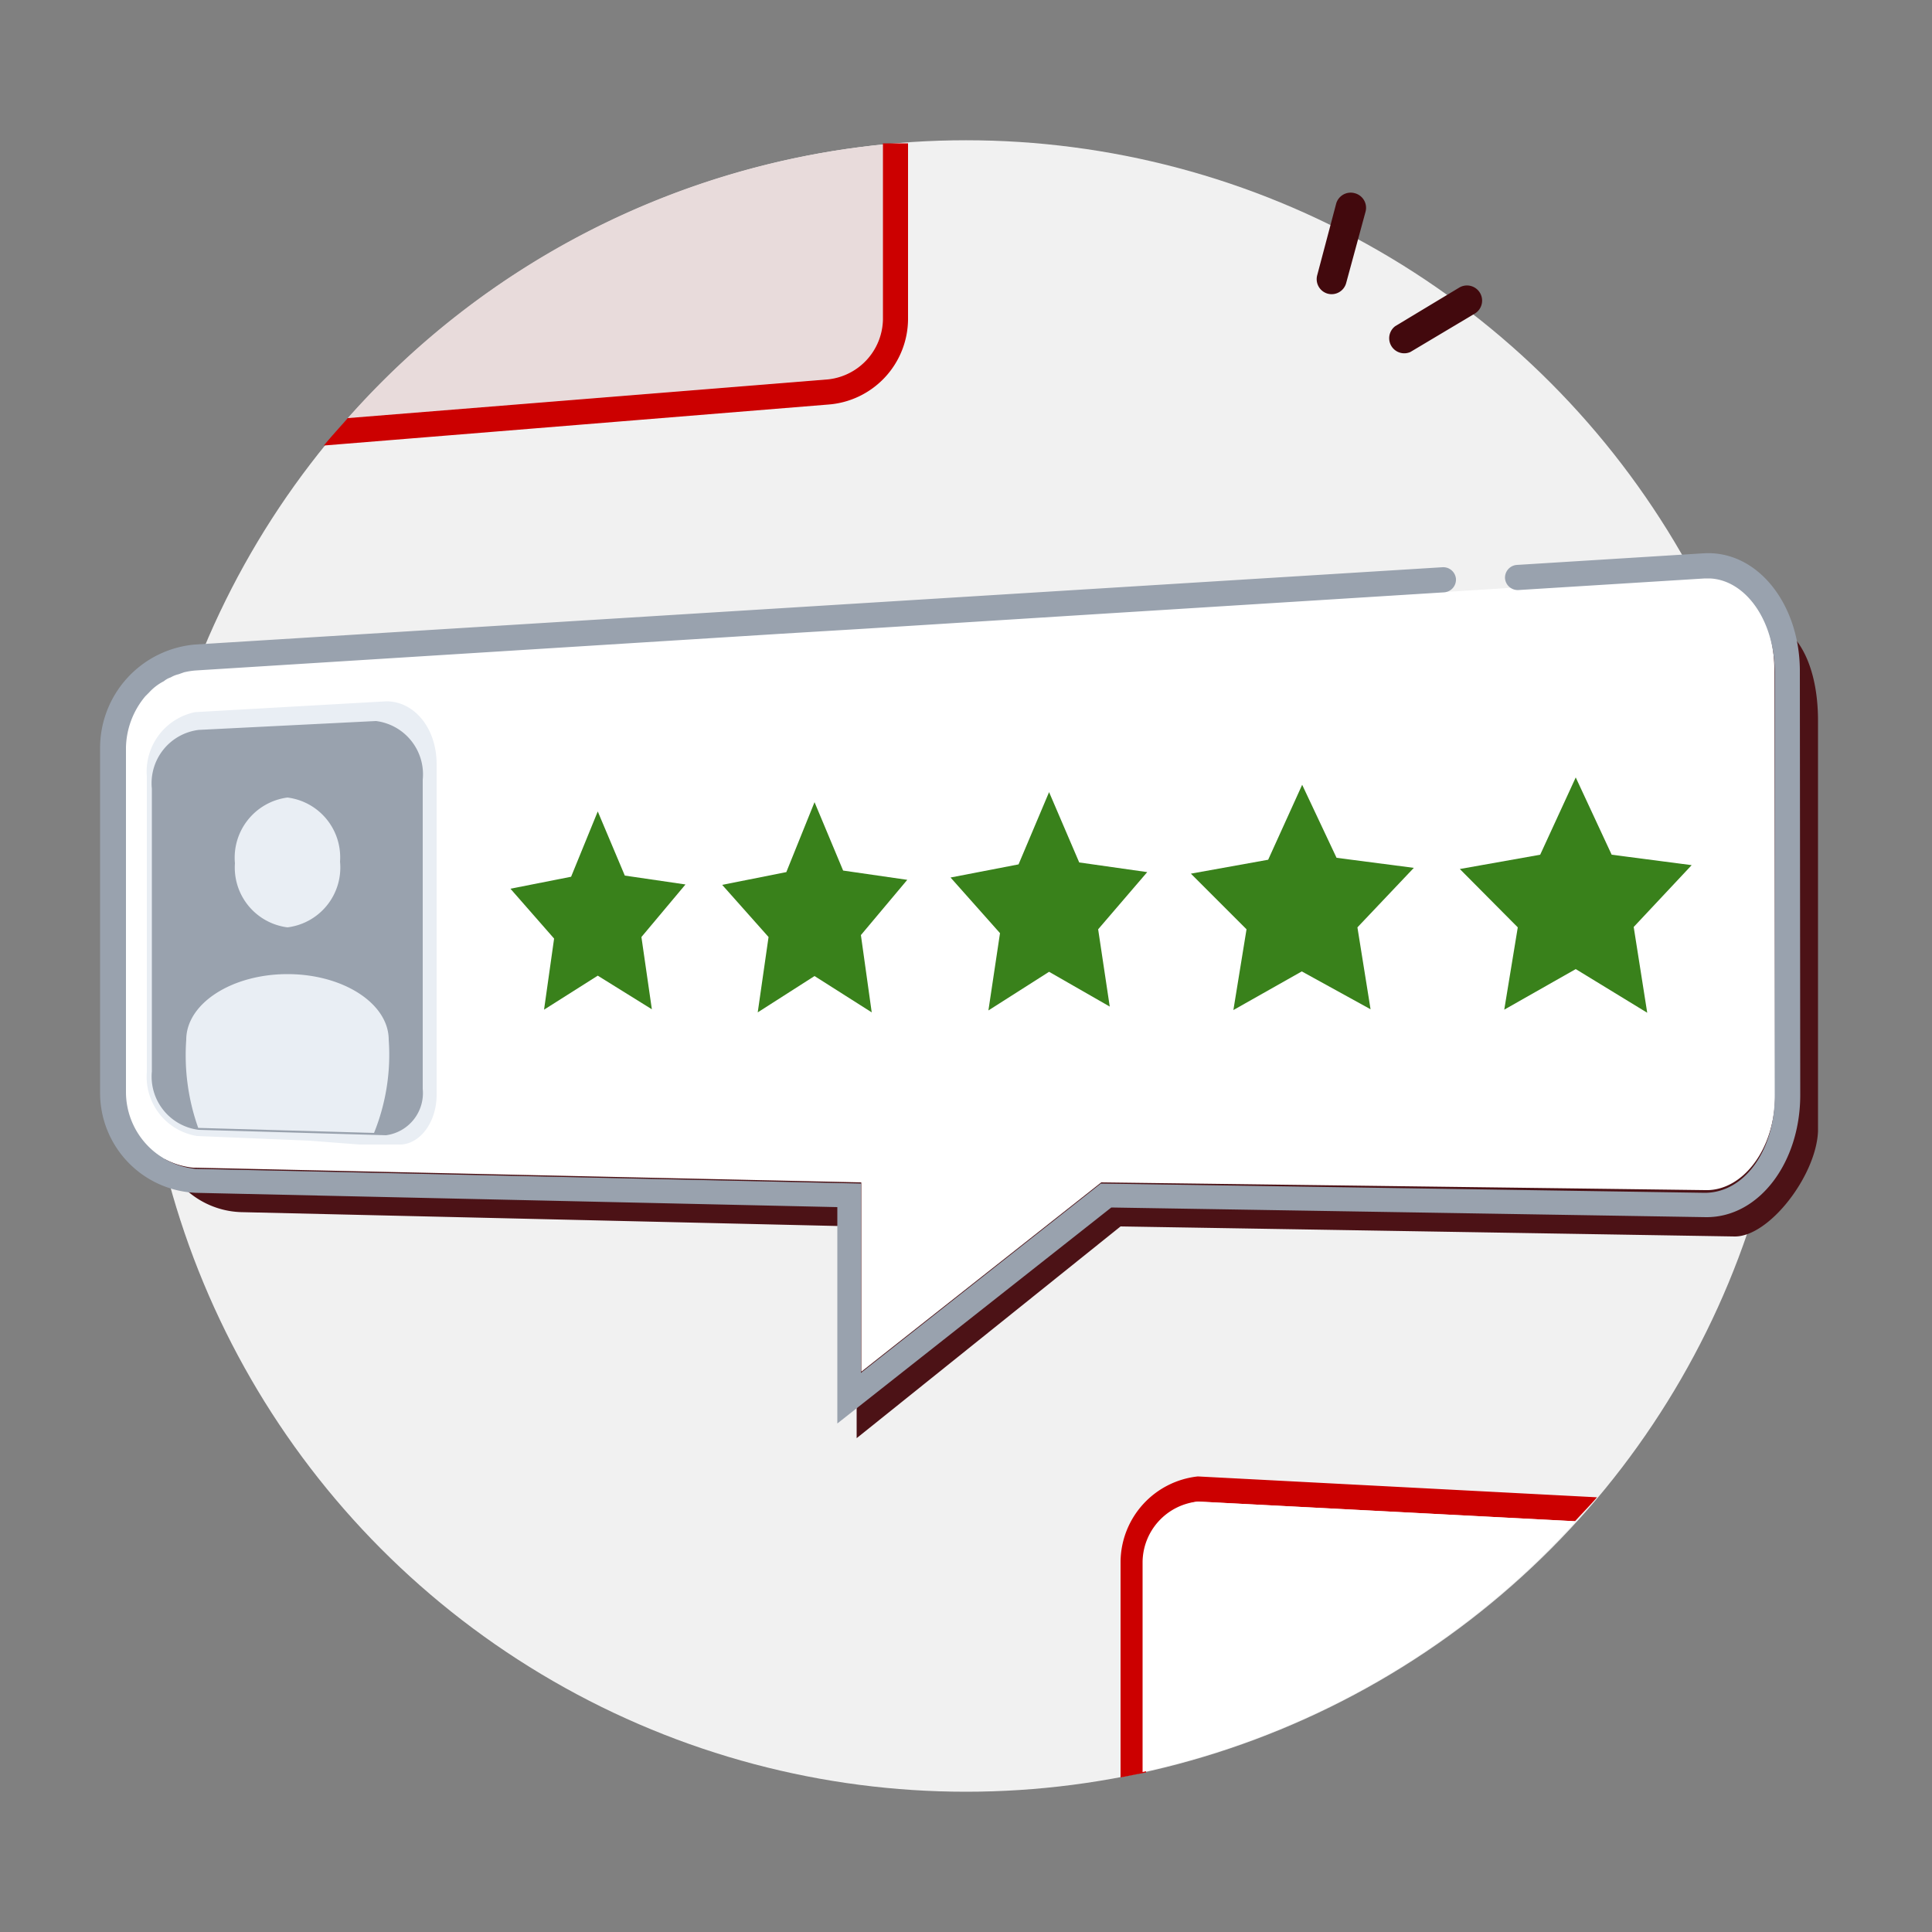 <svg id="Layer_1" data-name="Layer 1" xmlns="http://www.w3.org/2000/svg" width="50" height="50" viewBox="0 0 50 50"><rect x="0" y="0" width="50" height="50" fill="#808080" stroke="none"/><path d="M29.48,40.22v5.45a21.33,21.33,0,0,0,11.2-6.5l-9.77-.5A1.58,1.58,0,0,0,29.48,40.22Z" fill="none"/><circle cx="25" cy="25" r="21.37" fill="#f1f1f1"/><path d="M25,3.63c-.73,0-1.44,0-2.15.11V8.27a1.59,1.59,0,0,1-1.44,1.55L9,10.82A21.35,21.35,0,1,0,25,3.63Z" fill="none"/><path d="M22.85,8.27V3.74A21.3,21.3,0,0,0,9,10.82l12.37-1A1.59,1.59,0,0,0,22.85,8.27Z" fill="#e8dbdb"/><path d="M22.85,8.27V3.74A21.3,21.3,0,0,0,9,10.82l12.37-1A1.59,1.59,0,0,0,22.85,8.27Z" fill="none"/><path d="M25,3.63c-.51,0-1,0-1.5.08V8.27a2.23,2.23,0,0,1-2,2.2l-13,1.06A21.36,21.36,0,1,0,25,3.63Z" fill="none"/><path d="M23.5,8.27V3.71c-.22,0-.44,0-.65,0V8.27a1.59,1.59,0,0,1-1.44,1.55L9,10.82c-.21.24-.42.47-.62.71l13.05-1.06A2.23,2.23,0,0,0,23.5,8.27Z" fill="#c00"/><path d="M28.93,40.41a2.24,2.24,0,0,1,2-2.2h0l10.34.54A21.57,21.57,0,1,0,28.93,46Z" fill="none"/><path d="M31,38.21a2.24,2.24,0,0,0-2,2.2V46l.66-.13V40.41A1.59,1.59,0,0,1,31,38.86l9.76.51c.19-.21.39-.41.57-.62L31,38.21Z" fill="#c00"/><path d="M40.78,39.37,31,38.86a1.59,1.59,0,0,0-1.43,1.55v5.45A21.29,21.29,0,0,0,40.78,39.37Z" fill="#fff"/><path d="M47.05,18.65V29.28C47,30.43,45.79,32,44.9,32L29,31.74l-6.83,5.48V31.74L6.24,31.37a2.22,2.22,0,0,1-2.15-2.21V20.63a2.31,2.31,0,0,1,2.15-2.28l32.29-1.94,1.89-.12L45.25,16C46.43,15.93,47.05,17.11,47.05,18.65Z" fill="#4c1216"/><path d="M45.94,28.34v0c0,1.41-.85,2.49-1.81,2.46L28.5,30.6l-6.21,4.9V30.6L5.07,30.22H5a2,2,0,0,1-1.8-2V19.34A2.13,2.13,0,0,1,3.74,18s0,0,0,0l.1-.1a1.33,1.33,0,0,1,.38-.29l.18-.1a.7.7,0,0,1,.2-.08l.14-.05a1.88,1.88,0,0,1,.33-.05l15.15-.95,2.15-.13,6.2-.39,9-.55,1.9-.12,4.77-.3c.92,0,1.68,1.08,1.68,2.44Z" fill="#fff"/><path d="M46.59,28.34c0,1.74-1.06,3.17-2.44,3.16h0l-15.39-.25-7.09,5.59v-5.6L5.06,30.87a2.59,2.59,0,0,1-2.47-2.58V19.37a2.69,2.69,0,0,1,2.46-2.69l32.28-2a.33.33,0,0,1,.35.3.33.33,0,0,1-.31.35l-8.78.55-6.2.39-2.15.13-15.15.95a1.88,1.88,0,0,0-.33.05l-.14.05a.7.7,0,0,0-.2.08.54.54,0,0,0-.18.1,1.33,1.33,0,0,0-.38.29l-.1.1s0,0,0,0a2.13,2.13,0,0,0-.5,1.32v8.91a2,2,0,0,0,1.8,2h0l17.22.38v4.9l6.21-4.9,15.63.24c1,0,1.79-1.05,1.81-2.46v0l0-11c0-1.36-.76-2.4-1.68-2.44h-.13l-4.82.3a.33.33,0,0,1-.35-.3.33.33,0,0,1,.31-.35l4.82-.3c1.39-.09,2.48,1.29,2.5,3v.05Z" fill="#99a2ae"/><path d="M9.73,18.66l-4.59.23a1.39,1.39,0,0,0-1.21,1.52v7.27a1.39,1.39,0,0,0,1.2,1.51,5.61,5.61,0,0,1-.31-2.28c0-.94,1.17-1.7,2.62-1.7s2.62.76,2.62,1.7a5.4,5.4,0,0,1-.37,2.41H10a1.1,1.1,0,0,0,.95-1.2V20.18A1.39,1.39,0,0,0,9.73,18.66Z" fill="none"/><path d="M35.34,5.48A.39.39,0,0,0,35.06,5a.39.39,0,0,0-.48.27l-.49,1.85a.39.39,0,0,0,.27.48.39.39,0,0,0,.48-.28Zm2.82,2.64a.39.39,0,0,0-.39-.68l-1.66,1a.39.39,0,0,0,.39.67Z" fill="#42090d" fill-rule="evenodd"/><path d="M21.08,25.26l-1.47.94.28-1.95-1.2-1.35,1.66-.33.73-1.81.74,1.77,1.66.24-1.2,1.43.28,2Z" fill="#39811b"/><path d="M27.15,25.15l-1.57,1,.3-2L24.6,22.71l1.76-.34.79-1.87.78,1.82,1.76.25-1.27,1.48.3,2Z" fill="#39811b"/><path d="M33.69,25.14l-1.77,1,.34-2.09-1.44-1.44,2-.36.88-1.94.89,1.89,2,.26L35.13,24l.34,2.12Z" fill="#39811b"/><path d="M15.47,25.25l-1.39.88.26-1.84L13.21,23l1.57-.31L15.47,21l.7,1.66,1.57.23L16.6,24.25l.27,1.87Z" fill="#39811b"/><path d="M40.78,25.08l-1.85,1.05L39.28,24l-1.5-1.51,2.08-.37.92-2,.93,2,2.07.27-1.5,1.6.35,2.22Z" fill="#39811b"/><path d="M5.05,18.43,10,18.15c.72,0,1.3.69,1.3,1.63v8.55c0,.74-.46,1.32-1,1.29l-1,0L8,29.52l-2.9-.12a1.55,1.55,0,0,1-1.3-1.65V20.09A1.57,1.57,0,0,1,5.05,18.43Z" fill="#e9eef4"/><path d="M5.14,18.89l4.59-.23a1.39,1.39,0,0,1,1.21,1.52v8a1.1,1.1,0,0,1-.95,1.2l-4.85-.14a1.39,1.39,0,0,1-1.21-1.51V20.41A1.39,1.39,0,0,1,5.14,18.89Z" fill="#99a2ae"/><path d="M7.44,20.64a1.57,1.57,0,0,0-1.36,1.7A1.56,1.56,0,0,0,7.44,24a1.56,1.56,0,0,0,1.36-1.7A1.56,1.56,0,0,0,7.44,20.64Z" fill="#e9eef4"/><path d="M10.06,26.91c0-.94-1.18-1.7-2.62-1.7s-2.62.76-2.62,1.7a5.61,5.61,0,0,0,.31,2.28h0l4.55.13A5.4,5.4,0,0,0,10.06,26.91Z" fill="#e9eef4"/></svg>